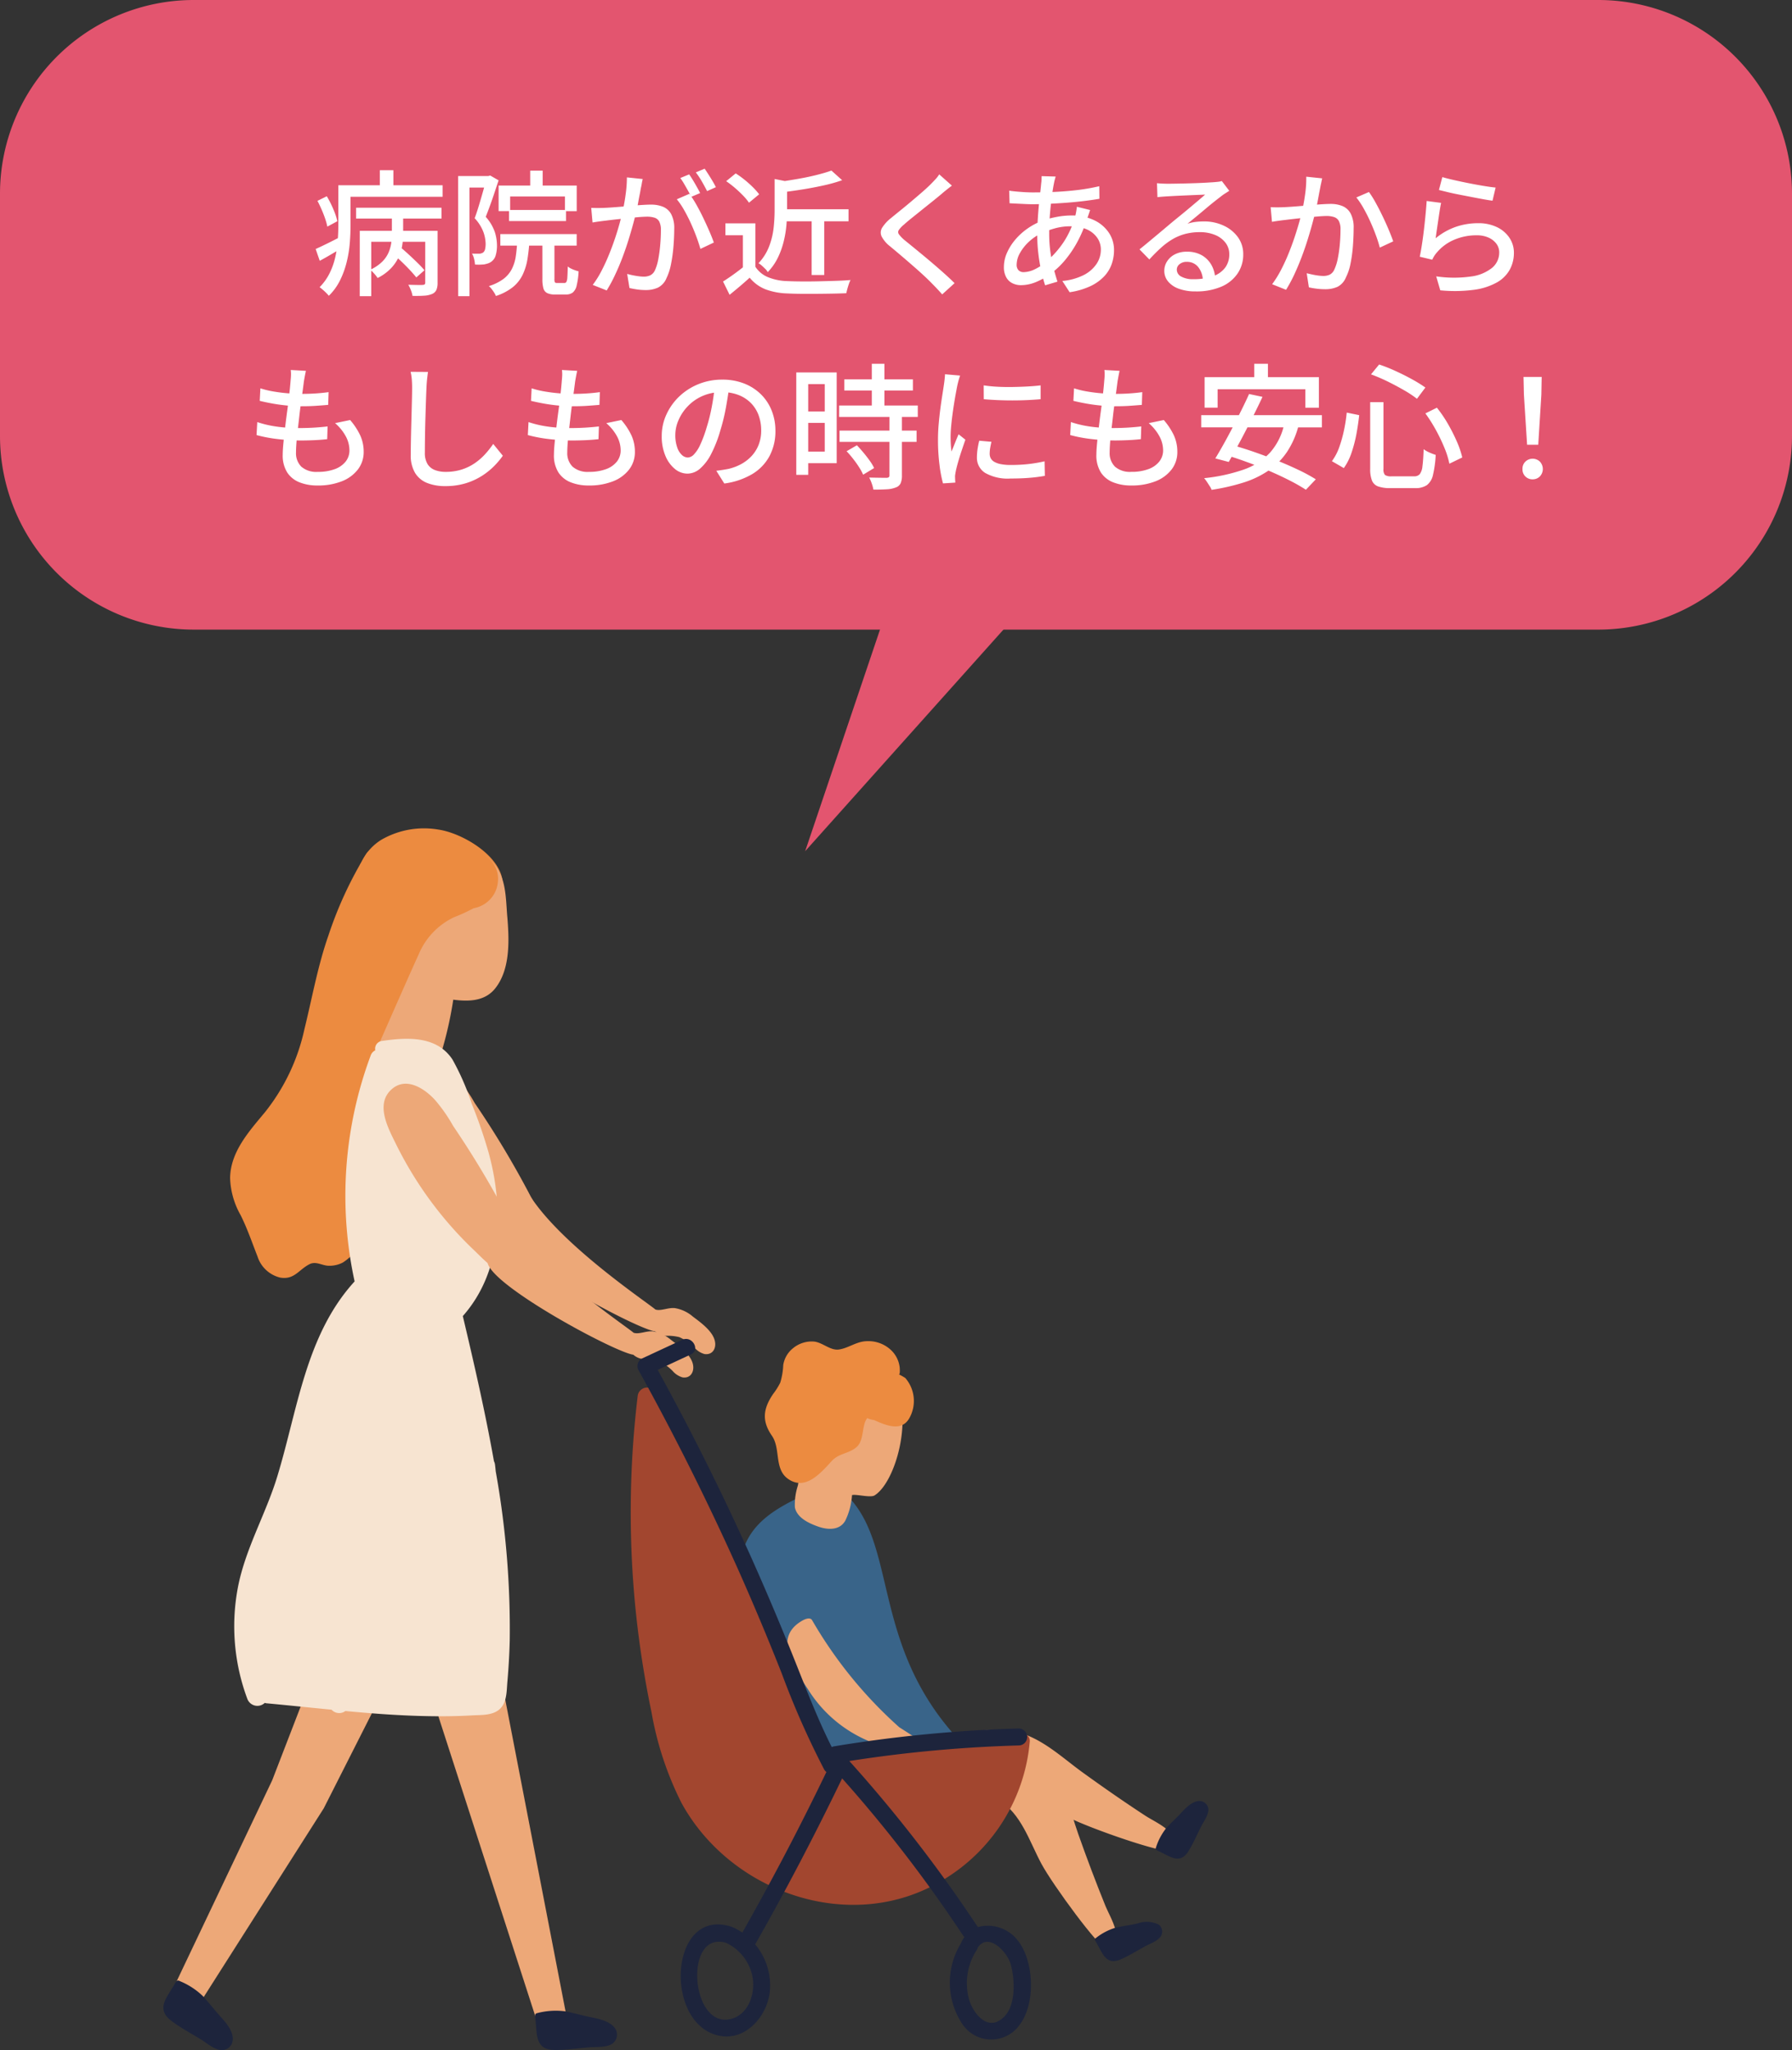 <svg xmlns="http://www.w3.org/2000/svg" xmlns:xlink="http://www.w3.org/1999/xlink" width="185" height="211.654" viewBox="0 0 185 211.654">
  <rect x="0" y="0" width="185" height="211.654" fill="#333333" stroke="none"/>
  <defs>
    <clipPath id="clip-path">
      <rect id="長方形_842" data-name="長方形 842" width="107.879" height="126.122" fill="none"/>
    </clipPath>
  </defs>
  <g id="r04-a" transform="translate(-12442.439 16927.074)">
    <g id="グループ_18812" data-name="グループ 18812" transform="translate(12459.309 -16841.541)">
      <g id="グループ_18689" data-name="グループ 18689" transform="translate(0 0)" clip-path="url(#clip-path)">
        <path id="パス_3381" data-name="パス 3381" d="M38.27,39.661q-1.513-3.734-2.852-7.54c-.851-2.429-1.44-5.289-3.239-7.233-1.844-2.021-11.385-1.243-12.494-.407-1.6,1.182,5.3,2.759,7.516,4.147,2.364,1.481,3.167,4.248,4.422,6.6,1.15,2.158,6.08,8.887,6.729,8.766,2.158-.407.351-3.268-.081-4.333" transform="translate(59.007 71.633)" fill="#eda878"/>
        <path id="パス_3382" data-name="パス 3382" d="M23.969,30.107c-.117-.206-.214-.343-.016-.476a6.024,6.024,0,0,1,2.009-1.049c.8-.19,1.452-.25,2.308-.452a2.768,2.768,0,0,1,2.17.145.893.893,0,0,1,.3.948c-.145.633-1.158.976-1.642,1.234-.855.46-1.7,1-2.594,1.388-1.549.678-1.888-.67-2.533-1.739" transform="translate(72.332 84.902)" fill="#1d243c"/>
        <path id="パス_3383" data-name="パス 3383" d="M44.247,31.988C42,30.52,39.789,28.982,37.61,27.405c-2.078-1.513-4.188-3.534-6.765-4.123-2.679-.609-5.825.234-8.5.549a.874.874,0,0,0-.52.254,2.711,2.711,0,0,0-2.828,1.86c-.629,1.884.992,1.654,2.562,2.449,2.437,1.222,4.7.916,7.306.8,2.788-.129,5.027,1.7,7.391,2.921,2.174,1.13,10.053,3.861,10.517,3.389,1.545-1.565-1.561-2.884-2.521-3.518" transform="translate(57.206 69.987)" fill="#eda878"/>
        <path id="パス_3384" data-name="パス 3384" d="M37.2,42.068c-8.621-9.488-6.225-19.38-10.993-24.649-.686-.754-1.747.178-1.4.98-.048-.032-.1-.069-.153-.1a1.339,1.339,0,0,0-1.158,0l-.085-.061a.891.891,0,0,0-1.081-.754.9.9,0,0,0-1.158-.327c-2.453,1.174-4.914,2.554-5.914,5.236-1,2.659-.411,5.773.484,8.379a21.541,21.541,0,0,0,5.906,8.916,12.379,12.379,0,0,0,6.043,5.616c1.073.444,3.135,1.029,3.917-.065a.851.851,0,0,0,.738-.444A2.21,2.21,0,0,0,34.4,43.456a2.879,2.879,0,0,0,.7-.879.984.984,0,0,0,.448-.766c.629-.048,2.215.871,1.65.258" transform="translate(44.701 51.782)" fill="#396489"/>
        <path id="パス_3385" data-name="パス 3385" d="M51.483,50.623a.88.88,0,0,0-.8-.533A91.233,91.233,0,0,0,32.353,52.81c-.758-1.743-1.569-3.461-2.453-5.152a.751.751,0,0,0-.645-.452c-.109-.19-.206-.387-.307-.577a.473.473,0,0,1-.02-.109,112.8,112.8,0,0,0-9.985-23.326.845.845,0,0,0-.46-.375q-1.537-3.964-3.074-7.947a.947.947,0,0,0-1.432-.42.975.975,0,0,0-1.295.779A100.642,100.642,0,0,0,12.44,37.1,102.175,102.175,0,0,0,14.1,47.888a33.614,33.614,0,0,0,3.106,9.4c5.2,9.472,17.924,13.72,27.283,7.762a18.511,18.511,0,0,0,8.665-14.1c.073-1.009-1.319-1.105-1.67-.323" transform="translate(36.285 43.324)" fill="#a2462f"/>
        <path id="パス_3386" data-name="パス 3386" d="M7.018,6.521c1.513-1.343,3.437-.069,4.518,1.158A15.868,15.868,0,0,1,13.368,10.3a96.078,96.078,0,0,1,5.761,9.609c.077.141.182.3.282.464C22.9,25.357,31.191,30.9,32.018,31.614c.553.2,1.38-.242,2.057-.133a3.806,3.806,0,0,1,1.815.867c.8.605,2.126,1.541,2.291,2.626.117.718-.3,1.364-1.1,1.239a2.114,2.114,0,0,1-1.025-.662,5.133,5.133,0,0,0-1.565-1.081,4.854,4.854,0,0,0-1.428-.133,1.857,1.857,0,0,1-1.077-.464c-1.86-.238-14.414-6.943-15.044-9.436-.524-.44-1-.944-1.4-1.323A38.761,38.761,0,0,1,7.474,12.189c-.8-1.63-2.191-4.127-.456-5.668" transform="translate(18.769 18.042)" fill="#eda878"/>
        <path id="パス_3387" data-name="パス 3387" d="M20.076,18.11a9.834,9.834,0,0,0-1.892-4.744,6.19,6.19,0,0,1-.839-5.93,1.024,1.024,0,0,0-.718-1.255c-.294-.089-.589-.173-.883-.258a.753.753,0,0,0-.161-.028A44.632,44.632,0,0,1,17.95,1.541c.69-1.126-1.513-1.5-2.2-.375A40.238,40.238,0,0,0,11.846,9.6c-1.1,3.147-1.67,6.41-2.465,9.634A20.83,20.83,0,0,1,5.3,27.82c-1.63,1.965-3.538,4.058-3.594,6.757A8.257,8.257,0,0,0,2.8,38.45c.7,1.416,1.166,2.8,1.739,4.26a3.258,3.258,0,0,0,2.332,2.174c1.485.258,1.94-.851,3.07-1.4.65-.3,1.259.157,1.908.178a2.97,2.97,0,0,0,1.489-.327,5.194,5.194,0,0,0,2.312-3.429c1.033-3.453,1.856-6.979,2.63-10.5q.66-3,1.214-6.011a21.279,21.279,0,0,0,.585-5.293" transform="translate(5.178 1.479)" fill="#ec8b40"/>
        <path id="パス_3388" data-name="パス 3388" d="M19.15,60.208h3.2L14.693,20.62H6.358Z" transform="translate(19.292 62.564)" fill="#eda878"/>
        <path id="パス_3389" data-name="パス 3389" d="M9.537,31.069c-.04-.3-.073-.508.214-.561a7.518,7.518,0,0,1,2.828-.186c1.017.19,1.779.44,2.868.65.795.153,1.993.456,2.4,1.251a1.137,1.137,0,0,1-.141,1.239c-.484.641-1.811.524-2.493.573-1.206.1-2.445.29-3.667.286-2.1-.008-1.811-1.715-2.009-3.252" transform="translate(28.857 91.787)" fill="#1d243c"/>
        <path id="パス_3390" data-name="パス 3390" d="M.309,60.421l2.574,1.908L15.615,42.315l9.1-17.972-6.693-4.95L10.29,39.427Z" transform="translate(0.938 58.841)" fill="#eda878"/>
        <path id="パス_3391" data-name="パス 3391" d="M1.157,29.842c.149-.262.246-.444.5-.319A7.584,7.584,0,0,1,4.046,31.06c.7.754,1.174,1.4,1.916,2.223.553.6,1.331,1.553,1.182,2.433a1.113,1.113,0,0,1-.843.916c-.771.222-1.771-.658-2.344-1.021-1.033-.637-2.146-1.226-3.114-1.953C-.848,32.4.4,31.2,1.157,29.842" transform="translate(0 89.456)" fill="#1d243c"/>
        <path id="パス_3392" data-name="パス 3392" d="M13.722.116A8.8,8.8,0,0,0,7.8,1.173a5.41,5.41,0,0,0-2.078,2.38.821.821,0,0,0-.113.222c-.016.052-.032.1-.052.153a7.055,7.055,0,0,0-.4,1.416C4.137,9.883,5.5,14.9,10.273,16.685a.864.864,0,0,0,1.166-.545c1.319-.432,2.122-1.763,2.917-2.925a18.572,18.572,0,0,1,2.687-3.1,30.45,30.45,0,0,0,2.316-2c3.28-3.744-2.412-7.508-5.636-8m1.694,2.739a2.746,2.746,0,0,0-.3-.266c.194.077.383.165.573.254a1,1,0,0,0-.27.012m-3.288,9.9c.069-.149.129-.307.194-.46a.782.782,0,0,0,.242.048c-.157.262-.331.52-.512.767.024-.117.056-.242.077-.355" transform="translate(14.687 -0.001)" fill="#ec8b40"/>
        <path id="パス_3393" data-name="パス 3393" d="M18.873,7.624c-.182-2.3-.093-4.454-1.981-6.084A4.431,4.431,0,0,0,10.78,1.9a12.754,12.754,0,0,0-3.256,8.6Q6.387,16.08,5.5,21.7a1.051,1.051,0,0,0,.2.835,1.976,1.976,0,0,0,.089.734c.5,1.481,2.884,1.589,4.151,1.347,1.638-.311,1.888-2.142,2.3-3.526A39.541,39.541,0,0,0,13.3,16.209c1.634.218,3.284.157,4.337-1.174,1.577-1.993,1.436-5.027,1.239-7.411" transform="translate(16.624 1.463)" fill="#eda878"/>
        <path id="パス_3394" data-name="パス 3394" d="M19.76,4.547c0-2.255-2.1-2.78-3.465-4.038a1.036,1.036,0,0,0-1.61.258c-.065,0-.125,0-.2.008-1.493.2-2.5,1.485-3.336,2.626a18.408,18.408,0,0,0-2.57,5.087.907.907,0,0,0,.008.629c-.222.5-.444,1-.658,1.5a1,1,0,0,0-1.2,1.239c.335,1.13-1.86,15.616-1.86,15.616s6.14-14.019,6.669-15.1a7.38,7.38,0,0,1,3.679-3.9,17.521,17.521,0,0,0,2.025-.932,3.026,3.026,0,0,0,2.513-3" transform="translate(14.789 0.688)" fill="#ec8b40"/>
        <path id="パス_3395" data-name="パス 3395" d="M28.808,50.028c-.024-.214-.04-.428-.069-.633a1.046,1.046,0,0,0-.113-.4c-.892-5.031-2.041-10.025-3.215-14.987,4.066-4.595,4.232-11.118,2.679-16.815A49.567,49.567,0,0,0,26.335,12.1a25.55,25.55,0,0,0-2-4.591C22.708,5.063,19.674,5.224,17.1,5.6a.81.81,0,0,0-.726.972.933.933,0,0,0-.48.549A41.479,41.479,0,0,0,14.24,30.43c-5.055,5.531-5.87,13.22-7.988,20.151-1.194,3.913-3.344,7.528-4.087,11.578A21.458,21.458,0,0,0,3.174,73.552a1.107,1.107,0,0,0,1.791.391.888.888,0,0,0,.258.048c2.207.206,4.417.44,6.636.654a1.069,1.069,0,0,0,1.432.137c2.921.274,5.842.492,8.762.533,1.46.024,2.925,0,4.381-.085.94-.048,2.142.024,2.86-.718.686-.7.637-1.868.718-2.759.125-1.416.206-2.828.242-4.244a92,92,0,0,0-1.448-17.48" transform="translate(5.499 16.329)" fill="#f7e4d1"/>
        <path id="パス_3396" data-name="パス 3396" d="M27.515,31.437A44.876,44.876,0,0,1,18.531,20.4c-.266-.456-1.085.081-1.117.1-2.917,1.755-.758,4.861.662,6.987a13.543,13.543,0,0,0,6.673,5.535,1.032,1.032,0,0,0,.19.016c.726.311,4.974.1,5.071.085.371.145-2.287-1.553-2.493-1.682" transform="translate(48.441 61.34)" fill="#eda878"/>
        <path id="パス_3397" data-name="パス 3397" d="M6.467,7.1C7.988,5.763,9.913,7.046,11,8.272a16.486,16.486,0,0,1,1.819,2.622,96.445,96.445,0,0,1,5.745,9.614l.286.468C22.322,25.971,30.6,31.518,31.439,32.236c.553.206,1.368-.234,2.053-.133a3.953,3.953,0,0,1,1.815.875c.8.605,2.126,1.545,2.283,2.626.109.722-.307,1.368-1.093,1.243a2.133,2.133,0,0,1-1.025-.666A4.944,4.944,0,0,0,33.9,35.1a5.2,5.2,0,0,0-1.42-.141,1.82,1.82,0,0,1-1.065-.452c-1.876-.246-14.418-6.971-15.04-9.46-.52-.448-1-.948-1.4-1.327A38.765,38.765,0,0,1,6.923,12.779c-.8-1.63-2.191-4.135-.456-5.676" transform="translate(17.096 19.82)" fill="#eda878"/>
        <path id="パス_3398" data-name="パス 3398" d="M51.387,75.16a3.917,3.917,0,0,0-4.123-1.38l-.008-.012A146.257,146.257,0,0,0,34,56.639a137.763,137.763,0,0,1,17.513-1.61.876.876,0,0,0,0-1.751,141.2,141.2,0,0,0-19.074,1.84.992.992,0,0,0-.254.081c-1.472-2.921-2.638-5.987-3.853-9.029Q26.286,41.044,24.039,36q-4.508-10.082-9.827-19.747c1.142-.524,2.283-1.061,3.421-1.589,1.021-.472.133-1.985-.883-1.513-1.4.65-2.8,1.3-4.192,1.949a.886.886,0,0,0-.315,1.2Q17.816,26.37,22.526,36.883,24.9,42.214,27.04,47.642a86.939,86.939,0,0,0,4.349,9.843.91.91,0,0,0,.242.286q-4.06,8.436-8.678,16.577a6.6,6.6,0,0,0-.92-.52l-.069-.02a.586.586,0,0,0-.2-.085c-6.455-2-6.959,10.38-1,11.308,2.626.4,4.716-2.082,5.015-4.482a6.6,6.6,0,0,0-1.5-4.982q4.774-8.411,8.976-17.137A142.7,142.7,0,0,1,45.743,74.655a1.009,1.009,0,0,0,.137.157,3.079,3.079,0,0,0-.339.589.354.354,0,0,1-.02.061,7.731,7.731,0,0,0,.065,8.206,3.591,3.591,0,0,0,6.043.137c1.618-2.219,1.444-6.511-.242-8.645M21.909,83.228c-4.292,1.319-5.083-9.142-.637-7.822a4.913,4.913,0,0,1,2.723,3.465c.319,1.642-.319,3.812-2.086,4.357m28.127-.246c-1.65,1.747-3.276-.21-3.716-1.876a6.293,6.293,0,0,1,.835-4.962.631.631,0,0,0,.093-.234c1.077-1.634,3.066.4,3.429,1.771.407,1.525.52,4.079-.641,5.3" transform="translate(36.813 39.636)" fill="#1d243c"/>
        <path id="パス_3399" data-name="パス 3399" d="M25.074,14.565a5.352,5.352,0,0,0-5.862-.339c-2.166,1.323-3.05,3.937-3.066,6.362a12.8,12.8,0,0,0,.621,4.438c-.061.609-.141,1.222-.258,1.827A6.33,6.33,0,0,0,16.2,29.1c.214,1.069,1.416,1.63,2.36,1.969.972.355,2.247.452,2.84-.585a7.082,7.082,0,0,0,.7-2.65c.444-.117,1.9.3,2.328.032,2.485-1.545,4.708-10.3.641-13.3" transform="translate(48.99 40.985)" fill="#eda878"/>
        <path id="パス_3400" data-name="パス 3400" d="M25.71,30.072c-.222-.1-.375-.161-.294-.379a6.249,6.249,0,0,1,1.065-2.009c.553-.613,1.049-1.033,1.642-1.682.444-.48,1.154-1.17,1.868-1.109a.92.92,0,0,1,.787.613c.234.6-.411,1.456-.658,1.944-.448.859-.831,1.787-1.347,2.614-.888,1.436-1.932.516-3.062.008" transform="translate(77.05 75.514)" fill="#1d243c"/>
        <path id="パス_3401" data-name="パス 3401" d="M29.889,16.924a6.039,6.039,0,0,0-.662-.375c.137.012.093-.549.085-.69a2.906,2.906,0,0,0-1.021-1.928,3.4,3.4,0,0,0-2.308-.811c-1.126,0-1.92.718-2.961.863-.92.117-1.711-.779-2.634-.827a3.029,3.029,0,0,0-2.086.69,2.763,2.763,0,0,0-1.013,1.739,7.315,7.315,0,0,1-.311,1.823,7.054,7.054,0,0,1-.738,1.17c-1.033,1.529-1.186,2.776-.113,4.321.912,1.335.206,3.393,1.638,4.426,1.828,1.307,3.429-.645,4.551-1.852.746-.8,1.783-.734,2.566-1.44s.488-2.251,1.081-2.969a2.205,2.205,0,0,0,.7.2c1.331.605,2.909,1.226,3.687-.274a3.618,3.618,0,0,0-.46-4.066" transform="translate(46.701 39.807)" fill="#ec8b40"/>
      </g>
    </g>
    <path id="パス_4200" data-name="パス 4200" d="M20,0H165a20,20,0,0,1,20,20V45a20,20,0,0,1-20,20H20A20,20,0,0,1,0,45V20A20,20,0,0,1,20,0Z" transform="translate(12442.439 -16927.074)" fill="#e3556f"/>
    <path id="パス_4184" data-name="パス 4184" d="M5857-17818.5l-10.934,32.377,24.206-27.053" transform="translate(6679.495 946.926)" fill="#e3556f"/>
    <path id="パス_4201" data-name="パス 4201" d="M-58.464-7.938h8.82v1.12h-8.82Zm3.794,4.746.8-.658q.42.35.889.784t.889.847a9.945,9.945,0,0,1,.686.735l-.84.742q-.252-.322-.658-.756t-.875-.882Q-54.25-2.828-54.67-3.192Zm-3.416-2.366h7.266v1.134H-56.9V1.19h-1.19Zm6.762,0h1.274V-.182a1.828,1.828,0,0,1-.119.721.854.854,0,0,1-.455.427,2.372,2.372,0,0,1-.805.175q-.5.035-1.211.021A2.365,2.365,0,0,0-52.8.588a4.159,4.159,0,0,0-.273-.574q.5.014.938.021t.56-.007a.343.343,0,0,0,.2-.063.245.245,0,0,0,.049-.175Zm-3.444-2h1.162v2.366a7.361,7.361,0,0,1-.1,1.169,4.6,4.6,0,0,1-.378,1.211,4.322,4.322,0,0,1-.8,1.148,5.04,5.04,0,0,1-1.358.98,3.3,3.3,0,0,0-.343-.441,4.275,4.275,0,0,0-.413-.413,4.311,4.311,0,0,0,1.2-.8,3.046,3.046,0,0,0,.672-.945,3.81,3.81,0,0,0,.287-.987,6.549,6.549,0,0,0,.07-.924Zm-4.816-2.7h10.052v1.19H-59.584Zm-.714,0h1.26v4.186q0,.826-.077,1.785a12.422,12.422,0,0,1-.315,1.939,9.255,9.255,0,0,1-.679,1.883,5.841,5.841,0,0,1-1.169,1.617,3.387,3.387,0,0,0-.273-.3q-.175-.175-.364-.336A3.552,3.552,0,0,0-62.23.266,5.574,5.574,0,0,0-61.187-1.2a7.457,7.457,0,0,0,.574-1.631,11.6,11.6,0,0,0,.252-1.68q.063-.84.063-1.582Zm4.284-1.554h1.4v2.352h-1.4Zm-6.44,3.164.966-.476a10.4,10.4,0,0,1,.672,1.33,7.228,7.228,0,0,1,.42,1.246l-1.036.56a6.3,6.3,0,0,0-.224-.819q-.154-.455-.364-.938T-62.454-8.652Zm-.182,4.97q.5-.224,1.183-.56t1.407-.714l.322,1.05-1.253.742q-.637.378-1.239.7Zm22.148-8.092H-39.2v2.142h-1.288Zm-3.262,1.54h8.064v2.646H-36.9V-9.1H-42.56v1.512h-1.19Zm1.078,2.52h5.88v1.148h-5.88Zm-.9,2.492h7.882v1.19h-7.882Zm1.75.546h1.26a17.7,17.7,0,0,1-.21,2.037,5.96,5.96,0,0,1-.511,1.645A3.741,3.741,0,0,1-42.3.273a5.614,5.614,0,0,1-1.729.9,1.812,1.812,0,0,0-.182-.35q-.126-.2-.266-.378a1.707,1.707,0,0,0-.28-.294,4.96,4.96,0,0,0,1.512-.742,3.04,3.04,0,0,0,.861-1.022,4.331,4.331,0,0,0,.413-1.358Q-41.86-3.738-41.818-4.676Zm2.59-.126h1.246V-.588a.751.751,0,0,0,.049.35q.049.07.231.07h.742a.231.231,0,0,0,.21-.112,1.242,1.242,0,0,0,.1-.483q.028-.371.042-1.113a1.479,1.479,0,0,0,.322.21,3.657,3.657,0,0,0,.413.175q.217.077.385.119a7.763,7.763,0,0,1-.2,1.463,1.314,1.314,0,0,1-.406.728,1.173,1.173,0,0,1-.728.2h-1.092a1.835,1.835,0,0,1-.819-.147.778.778,0,0,1-.392-.5,3.5,3.5,0,0,1-.1-.966Zm-8.694-6.412h3.29v1.19H-46.76V1.19h-1.162Zm2.9,0h.21l.2-.056.868.5q-.2.588-.42,1.253T-44.625-8.2q-.231.644-.455,1.2a4.6,4.6,0,0,1,.938,1.568,4.673,4.673,0,0,1,.224,1.372,3.559,3.559,0,0,1-.133,1.036,1.2,1.2,0,0,1-.455.658,1.252,1.252,0,0,1-.343.175,3.134,3.134,0,0,1-.413.105,5.944,5.944,0,0,1-.924.014,3.431,3.431,0,0,0-.091-.567,2.023,2.023,0,0,0-.217-.567q.21.014.392.014h.336a.772.772,0,0,0,.42-.126.609.609,0,0,0,.2-.35,2.4,2.4,0,0,0,.056-.546,3.857,3.857,0,0,0-.224-1.2,4.3,4.3,0,0,0-.91-1.442q.182-.476.35-1.022t.329-1.1q.161-.553.294-1.036t.231-.819Zm16.156.308q-.056.21-.1.476t-.1.49q-.042.28-.126.693t-.161.854q-.077.441-.175.847-.14.588-.35,1.358t-.483,1.645q-.273.875-.616,1.778T-31.731-1A14.814,14.814,0,0,1-32.592.6L-34.034.028a9.942,9.942,0,0,0,.91-1.456q.42-.812.77-1.673t.63-1.7q.28-.84.476-1.561T-30.94-7.6q.2-.9.315-1.792a12.8,12.8,0,0,0,.119-1.68Zm4.816,1.526A10.912,10.912,0,0,1-23.359-8.3q.371.651.721,1.379t.644,1.407q.294.679.462,1.169l-1.386.658q-.154-.56-.413-1.26t-.588-1.421q-.329-.721-.7-1.365a7.544,7.544,0,0,0-.735-1.078ZM-34.188-7.924q.35.014.672.014t.686-.014q.322-.014.819-.049t1.064-.084l1.127-.1q.56-.049,1.043-.077T-28-8.26a3.218,3.218,0,0,1,1.211.217,1.71,1.71,0,0,1,.854.763,3.073,3.073,0,0,1,.315,1.526q0,.826-.077,1.785a15.8,15.8,0,0,1-.252,1.834,5.864,5.864,0,0,1-.469,1.463,1.88,1.88,0,0,1-.882.98A3.013,3.013,0,0,1-28.574.56,6.29,6.29,0,0,1-29.435.5Q-29.89.434-30.24.35l-.238-1.456q.294.084.616.147t.616.1a4.279,4.279,0,0,0,.49.035A1.579,1.579,0,0,0-28.1-.959a1.062,1.062,0,0,0,.49-.525,4.9,4.9,0,0,0,.343-1.134,14.52,14.52,0,0,0,.2-1.47q.07-.784.07-1.512a1.9,1.9,0,0,0-.168-.91.849.849,0,0,0-.49-.4,2.5,2.5,0,0,0-.77-.105q-.336,0-.917.049t-1.232.119l-1.218.133q-.567.063-.875.105-.266.028-.679.084t-.707.112Zm10.108-3.458q.182.252.392.6t.406.7q.2.35.336.63l-.924.392q-.126-.28-.322-.63t-.4-.7a6.756,6.756,0,0,0-.4-.616Zm1.6-.588q.182.266.406.616t.427.693q.2.343.329.6l-.91.406q-.224-.448-.539-.994a7.971,7.971,0,0,0-.623-.938Zm7.924,4.186h6.93v1.246h-6.93Zm3.122.546h1.3V-.994h-1.3Zm-3.822-3.668,1.61.322q-.014.168-.322.224v2.7q0,.7-.07,1.519a11.068,11.068,0,0,1-.28,1.68,8.438,8.438,0,0,1-.6,1.673,5.8,5.8,0,0,1-1.05,1.5,1.172,1.172,0,0,0-.245-.329q-.175-.175-.364-.343a1.918,1.918,0,0,0-.343-.252,5.3,5.3,0,0,0,1.1-1.743,7.765,7.765,0,0,0,.462-1.911,16.771,16.771,0,0,0,.1-1.806Zm5.866-.868,1.106.994a16.014,16.014,0,0,1-1.855.525q-1.029.231-2.107.406t-2.1.3a3.29,3.29,0,0,0-.161-.539,3.293,3.293,0,0,0-.245-.525q.966-.14,1.967-.315t1.89-.4Q-10.01-11.55-9.394-11.774Zm-7.854,5.446v5.054h-1.288V-5.1h-1.806V-6.328Zm0,4.48A2.868,2.868,0,0,0-15.925-.763a5.69,5.69,0,0,0,2.009.4q.6.028,1.428.035t1.75-.014q.924-.021,1.792-.049T-7.42-.476a2.633,2.633,0,0,0-.168.4q-.084.245-.154.5t-.112.462q-.6.028-1.393.042t-1.638.021q-.847.007-1.645,0T-13.93.91A7.053,7.053,0,0,1-16.2.483a4,4,0,0,1-1.631-1.2q-.476.434-.987.868t-1.085.9L-20.58-.322q.49-.308,1.057-.714t1.071-.812Zm-3.01-8.834.98-.8a9.451,9.451,0,0,1,.917.658,10.8,10.8,0,0,1,.861.77,6.947,6.947,0,0,1,.644.728l-1.05.868a5.414,5.414,0,0,0-.609-.735q-.385-.4-.84-.791A10.512,10.512,0,0,0-20.258-10.682Zm23.3.462q-.266.2-.567.441t-.511.427q-.35.294-.854.7L.049-7.8q-.553.448-1.071.861T-1.9-6.2a2.763,2.763,0,0,0-.532.56.375.375,0,0,0,.007.441,3.623,3.623,0,0,0,.553.581q.364.294.861.7t1.064.875q.567.469,1.155.973t1.134.994q.546.49.98.924L2.044,1.008Q1.54.434.98-.126.63-.49.1-.98T-1.043-2q-.609-.532-1.211-1.043t-1.092-.917a3.161,3.161,0,0,1-.868-1.022.945.945,0,0,1,.063-.9,4,4,0,0,1,.917-.994q.406-.336.952-.777t1.127-.931q.581-.49,1.106-.945t.875-.805q.252-.252.518-.539a2.829,2.829,0,0,0,.392-.511Zm10.71-.938-.091.336q-.049.182-.077.336-.126.616-.238,1.477T13.16-7.182q-.07.966-.07,1.89a14.043,14.043,0,0,0,.119,1.876,14.637,14.637,0,0,0,.315,1.652q.2.77.42,1.456L12.67.07a15.168,15.168,0,0,1-.4-1.477,17.836,17.836,0,0,1-.3-1.8,16.282,16.282,0,0,1-.112-1.9q0-.7.042-1.442T12.005-8q.063-.707.14-1.337t.119-1.12a3.308,3.308,0,0,0,.035-.392q.007-.21.007-.35ZM11.4-9.52q1.274,0,2.464-.063t2.289-.2a20.369,20.369,0,0,0,2.107-.378l.014,1.3q-.742.126-1.61.231t-1.792.175q-.924.07-1.827.112T11.354-8.3q-.322,0-.756-.021l-.861-.042L9-8.4,8.96-9.7q.252.042.693.084t.917.07Q11.046-9.52,11.4-9.52ZM17.318-7.7q-.042.112-.1.294l-.126.364q-.063.182-.119.308a12.92,12.92,0,0,1-.987,2.345,11.379,11.379,0,0,1-1.26,1.862A8.44,8.44,0,0,1,13.328-1.19a7.125,7.125,0,0,1-1.505.882,4.085,4.085,0,0,1-1.645.364A2,2,0,0,1,9.3-.14a1.463,1.463,0,0,1-.644-.616A2.137,2.137,0,0,1,8.414-1.82a3.611,3.611,0,0,1,.308-1.442A5.523,5.523,0,0,1,9.569-4.62a6.548,6.548,0,0,1,1.253-1.148,6.96,6.96,0,0,1,1.512-.812,9.971,9.971,0,0,1,1.505-.406,8.167,8.167,0,0,1,1.533-.154,5.347,5.347,0,0,1,2.317.469,3.772,3.772,0,0,1,1.54,1.281,3.183,3.183,0,0,1,.553,1.834,4.315,4.315,0,0,1-.245,1.449,3.61,3.61,0,0,1-.791,1.274,4.733,4.733,0,0,1-1.421,1A7.662,7.662,0,0,1,15.2.784L14.448-.378a6.1,6.1,0,0,0,2.184-.6,3.512,3.512,0,0,0,1.337-1.148,2.633,2.633,0,0,0,.455-1.484,2.121,2.121,0,0,0-.357-1.2,2.558,2.558,0,0,0-1.05-.875,3.878,3.878,0,0,0-1.7-.336,5.95,5.95,0,0,0-1.659.217,9.218,9.218,0,0,0-1.267.455,4.987,4.987,0,0,0-1.358.889,4.739,4.739,0,0,0-.952,1.183,2.484,2.484,0,0,0-.35,1.2.817.817,0,0,0,.189.588.733.733,0,0,0,.553.2A2.806,2.806,0,0,0,11.634-1.6a5.309,5.309,0,0,0,1.316-.91,10.13,10.13,0,0,0,1.617-1.862,9.05,9.05,0,0,0,1.2-2.688,2.539,2.539,0,0,0,.077-.3q.035-.175.063-.364t.042-.315Zm6.9-2.772q.266.028.567.042t.553.014q.21,0,.679-.007t1.064-.021q.595-.014,1.183-.035t1.057-.049l.693-.042q.378-.028.581-.056a1.535,1.535,0,0,0,.315-.07l.77,1.008q-.21.14-.434.28a4.464,4.464,0,0,0-.448.322q-.266.2-.693.539t-.917.756q-.49.413-.966.805t-.854.7a4.186,4.186,0,0,1,.84-.189,7.243,7.243,0,0,1,.84-.049,4.72,4.72,0,0,1,2.086.448,3.722,3.722,0,0,1,1.456,1.2,2.964,2.964,0,0,1,.532,1.75,3.467,3.467,0,0,1-.581,1.974A3.838,3.838,0,0,1,30.863.21,6.529,6.529,0,0,1,28.2.7,4.928,4.928,0,0,1,26.5.434a2.561,2.561,0,0,1-1.127-.749,1.7,1.7,0,0,1-.4-1.113,1.792,1.792,0,0,1,.287-.973,2.056,2.056,0,0,1,.812-.728A2.588,2.588,0,0,1,27.286-3.4a3.025,3.025,0,0,1,1.589.385A2.655,2.655,0,0,1,29.855-2,3.072,3.072,0,0,1,30.226-.63l-1.274.182a2.264,2.264,0,0,0-.483-1.372,1.458,1.458,0,0,0-1.183-.532,1.113,1.113,0,0,0-.735.238.71.71,0,0,0-.287.56.81.81,0,0,0,.469.728,2.437,2.437,0,0,0,1.211.266,6.044,6.044,0,0,0,2.03-.3,2.652,2.652,0,0,0,1.274-.882,2.284,2.284,0,0,0,.434-1.407,1.9,1.9,0,0,0-.392-1.176,2.549,2.549,0,0,0-1.078-.805,4.032,4.032,0,0,0-1.568-.287,5.82,5.82,0,0,0-1.533.189,5.217,5.217,0,0,0-1.3.546,7.407,7.407,0,0,0-1.183.882q-.581.525-1.2,1.2L22.414-3.64q.42-.336.924-.756l1.015-.847q.511-.427.966-.812t.763-.637l.714-.581q.42-.343.868-.721l.854-.721q.406-.343.672-.581-.224.014-.616.028t-.861.035l-.945.042q-.476.021-.868.042t-.6.035q-.252.014-.525.035t-.511.049Zm17.052-.5q-.042.21-.1.476t-.1.49q-.056.28-.133.693t-.161.854q-.084.441-.182.847-.14.588-.35,1.358t-.483,1.645q-.273.875-.616,1.778t-.742,1.764a14.815,14.815,0,0,1-.861,1.6L36.106-.042a10.837,10.837,0,0,0,.91-1.463q.42-.805.77-1.666t.63-1.7q.28-.84.483-1.561t.315-1.239q.2-.9.315-1.792a11.267,11.267,0,0,0,.1-1.68ZM46.1-9.562a9.892,9.892,0,0,1,.686,1.092q.364.658.721,1.4t.644,1.428q.287.686.455,1.176l-1.386.644a12.675,12.675,0,0,0-.4-1.267q-.259-.707-.588-1.435t-.7-1.379A8.145,8.145,0,0,0,44.8-9ZM35.952-7.994q.35.014.679.014t.679-.014q.336-.014.826-.049t1.057-.084l1.134-.1q.567-.049,1.043-.077t.77-.028a3.2,3.2,0,0,1,1.218.217,1.715,1.715,0,0,1,.847.763,3.073,3.073,0,0,1,.315,1.526q0,.826-.07,1.785a14.869,14.869,0,0,1-.245,1.834,5.484,5.484,0,0,1-.483,1.463,1.854,1.854,0,0,1-.875.973,3.075,3.075,0,0,1-1.281.245A7.132,7.132,0,0,1,40.712.42,7.257,7.257,0,0,1,39.9.28l-.224-1.456q.28.07.609.14t.623.105a4.209,4.209,0,0,0,.476.035,1.566,1.566,0,0,0,.665-.133,1.069,1.069,0,0,0,.483-.539,4.825,4.825,0,0,0,.35-1.12,13.257,13.257,0,0,0,.21-1.47q.07-.784.07-1.512a1.833,1.833,0,0,0-.175-.91.878.878,0,0,0-.5-.4,2.445,2.445,0,0,0-.756-.105q-.336,0-.917.049t-1.239.119q-.658.07-1.218.133t-.882.105q-.266.028-.679.084t-.707.112ZM53.676-11.1q.476.14,1.218.308t1.554.329q.812.161,1.54.28t1.19.161l-.322,1.358q-.42-.056-.994-.161T56.63-9.058q-.658-.126-1.3-.252T54.18-9.562l-.854-.21Zm-.126,2.66q-.07.322-.147.812t-.154,1.022L53.1-5.593q-.07.483-.112.805a6.775,6.775,0,0,1,2.079-1.176,6.988,6.988,0,0,1,2.289-.378,4.37,4.37,0,0,1,1.974.413,3.206,3.206,0,0,1,1.281,1.106,2.734,2.734,0,0,1,.455,1.533,3.629,3.629,0,0,1-.42,1.729,3.431,3.431,0,0,1-1.33,1.33,6.614,6.614,0,0,1-2.359.763,15.142,15.142,0,0,1-3.493.056l-.42-1.442a12.555,12.555,0,0,0,3.6.014,4.339,4.339,0,0,0,2.177-.9,2.038,2.038,0,0,0,.728-1.575,1.482,1.482,0,0,0-.3-.917,2.042,2.042,0,0,0-.819-.63,2.9,2.9,0,0,0-1.19-.231,5.817,5.817,0,0,0-2.359.469,4.737,4.737,0,0,0-1.771,1.309,2.813,2.813,0,0,0-.287.385,3.738,3.738,0,0,0-.189.357l-1.288-.308q.084-.392.175-.945t.175-1.19q.084-.637.154-1.288t.126-1.26q.056-.609.084-1.071ZM-63.644,8.9q-.07.322-.119.588t-.091.518q-.042.35-.119.917t-.175,1.267q-.1.7-.182,1.442t-.168,1.449q-.084.707-.126,1.288t-.042.945a1.962,1.962,0,0,0,.553,1.484,2.352,2.352,0,0,0,1.687.532,4.939,4.939,0,0,0,1.757-.28,2.522,2.522,0,0,0,1.127-.784A1.84,1.84,0,0,0-59.15,17.1a3.073,3.073,0,0,0-.371-1.428A4.852,4.852,0,0,0-60.634,14.3l1.554-.322a6.912,6.912,0,0,1,1.05,1.6,4.06,4.06,0,0,1,.35,1.687,2.927,2.927,0,0,1-.6,1.82,3.848,3.848,0,0,1-1.659,1.218,6.653,6.653,0,0,1-2.52.434,4.941,4.941,0,0,1-1.834-.322A2.7,2.7,0,0,1-65.569,19.4a3.3,3.3,0,0,1-.469-1.862q0-.434.07-1.162t.175-1.6q.1-.868.224-1.771t.21-1.708q.091-.8.133-1.379.042-.42.042-.658a3.393,3.393,0,0,0-.028-.448Zm-4.7,1.806a9.582,9.582,0,0,0,1.33.322q.728.126,1.484.189t1.414.063q.812,0,1.526-.049t1.288-.133l-.042,1.316q-.658.056-1.3.1t-1.512.042q-.644,0-1.393-.07t-1.491-.2q-.742-.133-1.372-.287Zm-.322,3.486a10.944,10.944,0,0,0,1.47.378,12.875,12.875,0,0,0,1.5.189q.749.049,1.421.049t1.421-.042q.735-.042,1.449-.126l-.042,1.316q-.644.07-1.288.1t-1.33.035a21.015,21.015,0,0,1-2.492-.147,14.6,14.6,0,0,1-2.184-.413Zm17.626-5.18q-.056.378-.1.805t-.056.805q-.028.574-.056,1.421t-.056,1.792q-.028.945-.042,1.862t-.014,1.645a2.193,2.193,0,0,0,.273,1.176,1.524,1.524,0,0,0,.763.623,3.013,3.013,0,0,0,1.092.189,5.441,5.441,0,0,0,1.666-.238,5.143,5.143,0,0,0,1.337-.644,6.175,6.175,0,0,0,1.071-.924,9.2,9.2,0,0,0,.854-1.078l.994,1.218a8.359,8.359,0,0,1-.882,1.05,7.3,7.3,0,0,1-1.267,1.022,6.776,6.776,0,0,1-1.68.77,7.126,7.126,0,0,1-2.121.294,4.954,4.954,0,0,1-1.862-.322,2.565,2.565,0,0,1-1.246-1.036,3.489,3.489,0,0,1-.448-1.876q0-.6.014-1.358t.035-1.561q.021-.8.042-1.575t.035-1.414q.014-.644.014-1.036,0-.448-.035-.861A5.131,5.131,0,0,0-52.836,9Zm15.4-.112q-.07.322-.119.588t-.091.518q-.042.35-.119.917t-.175,1.267q-.1.7-.182,1.442t-.168,1.449q-.084.707-.126,1.288t-.042.945a1.962,1.962,0,0,0,.553,1.484,2.352,2.352,0,0,0,1.687.532,4.939,4.939,0,0,0,1.757-.28,2.522,2.522,0,0,0,1.127-.784A1.84,1.84,0,0,0-31.15,17.1a3.073,3.073,0,0,0-.371-1.428A4.852,4.852,0,0,0-32.634,14.3l1.554-.322a6.912,6.912,0,0,1,1.05,1.6,4.06,4.06,0,0,1,.35,1.687,2.927,2.927,0,0,1-.595,1.82,3.848,3.848,0,0,1-1.659,1.218,6.653,6.653,0,0,1-2.52.434,4.941,4.941,0,0,1-1.834-.322A2.7,2.7,0,0,1-37.569,19.4a3.3,3.3,0,0,1-.469-1.862q0-.434.07-1.162t.175-1.6q.1-.868.224-1.771t.21-1.708q.091-.8.133-1.379.042-.42.042-.658a3.394,3.394,0,0,0-.028-.448Zm-4.7,1.806a9.583,9.583,0,0,0,1.33.322q.728.126,1.484.189t1.414.063q.812,0,1.526-.049t1.288-.133l-.042,1.316q-.658.056-1.3.1t-1.512.042q-.644,0-1.393-.07t-1.491-.2q-.742-.133-1.372-.287Zm-.322,3.486a10.944,10.944,0,0,0,1.47.378,12.876,12.876,0,0,0,1.505.189q.749.049,1.421.049t1.421-.042q.735-.042,1.449-.126l-.042,1.316q-.644.07-1.288.1t-1.33.035a21.015,21.015,0,0,1-2.492-.147,14.6,14.6,0,0,1-2.184-.413Zm20.734-3.766q-.14,1.078-.357,2.275a20.213,20.213,0,0,1-.581,2.373,12.975,12.975,0,0,1-.945,2.415,5.021,5.021,0,0,1-1.141,1.505,2,2,0,0,1-1.3.518,2.04,2.04,0,0,1-1.3-.483,3.453,3.453,0,0,1-.98-1.358,5.1,5.1,0,0,1-.378-2.037,5.264,5.264,0,0,1,.483-2.226A6.024,6.024,0,0,1-25.1,11.544a6.309,6.309,0,0,1,1.988-1.274,6.431,6.431,0,0,1,2.45-.462,6.079,6.079,0,0,1,2.275.406,5.1,5.1,0,0,1,1.736,1.127,4.866,4.866,0,0,1,1.1,1.687,5.6,5.6,0,0,1,.378,2.058,5.459,5.459,0,0,1-.609,2.611,4.839,4.839,0,0,1-1.785,1.862,7.59,7.59,0,0,1-2.884.973l-.826-1.316q.364-.042.672-.091t.574-.1a5.227,5.227,0,0,0,1.281-.476,4.231,4.231,0,0,0,1.085-.819,3.665,3.665,0,0,0,.749-1.169,3.986,3.986,0,0,0,.273-1.512,4.476,4.476,0,0,0-.266-1.561A3.519,3.519,0,0,0-17.7,12.23,3.619,3.619,0,0,0-18.97,11.4a4.585,4.585,0,0,0-1.708-.3,4.9,4.9,0,0,0-2.044.406,4.725,4.725,0,0,0-1.519,1.071,4.811,4.811,0,0,0-.945,1.435,3.839,3.839,0,0,0-.322,1.484,3.822,3.822,0,0,0,.2,1.323,1.858,1.858,0,0,0,.49.777.922.922,0,0,0,.6.252.925.925,0,0,0,.63-.315,3.592,3.592,0,0,0,.651-1,12.505,12.505,0,0,0,.651-1.75,18.3,18.3,0,0,0,.539-2.149q.217-1.141.315-2.233ZM-8.064,9.78H-.98v1.148H-8.064Zm-.532,2.7h8.12v1.176H-8.6Zm.042,2.59H-.6v1.162H-8.554Zm3.332-6.9h1.3v5.054h-1.3Zm1.82,5.362h1.288v6.174a1.97,1.97,0,0,1-.133.8.844.844,0,0,1-.5.434,2.851,2.851,0,0,1-.924.189q-.56.035-1.386.035a3.607,3.607,0,0,0-.168-.623,4.711,4.711,0,0,0-.266-.623q.6.014,1.113.021t.679.007a.458.458,0,0,0,.231-.063.251.251,0,0,0,.063-.2ZM-7.826,17.2l1.064-.616q.336.35.686.77t.644.833a4.7,4.7,0,0,1,.448.749l-1.134.686a5.085,5.085,0,0,0-.413-.763Q-6.8,18.432-7.14,18A9.847,9.847,0,0,0-7.826,17.2ZM-12.39,9.066h3.542v9.366H-12.39v-1.19h2.31V10.27h-2.31Zm.07,4.032h2.828v1.176H-12.32Zm-.7-4.032h1.232v10.57H-13.02ZM6.328,10.4a13.612,13.612,0,0,0,1.393.14q.777.042,1.6.028t1.582-.056q.756-.042,1.3-.112v1.428q-.6.056-1.358.091t-1.561.035q-.805,0-1.575-.035t-1.372-.091Zm.8,5.824q-.084.364-.133.658a3.571,3.571,0,0,0-.049.588.988.988,0,0,0,.105.448.927.927,0,0,0,.35.364,2.1,2.1,0,0,0,.672.245,5.177,5.177,0,0,0,1.057.091,16.472,16.472,0,0,0,1.785-.091,15.236,15.236,0,0,0,1.7-.287l.028,1.5a15.454,15.454,0,0,1-1.533.2q-.875.077-2.009.077a4.7,4.7,0,0,1-2.625-.581,1.84,1.84,0,0,1-.847-1.6,5.892,5.892,0,0,1,.056-.791,9.238,9.238,0,0,1,.182-.931ZM3.892,9.388q-.042.126-.105.329t-.112.406q-.049.2-.077.329-.07.35-.161.847t-.182,1.078q-.091.581-.168,1.176t-.126,1.155q-.049.56-.049,1.022,0,.364.021.735T3,17.228q.126-.28.252-.6T3.5,16.01q.126-.308.238-.56l.7.56q-.182.518-.392,1.148t-.371,1.2q-.161.567-.231.917-.028.14-.056.329a1.261,1.261,0,0,0-.014.315q0,.1.007.245t.021.273l-1.274.084A13.344,13.344,0,0,1,1.764,18.6,20.365,20.365,0,0,1,1.61,16q0-.784.07-1.589t.168-1.561q.1-.756.2-1.386t.161-1.05q.042-.266.077-.574t.049-.588ZM20.356,8.9q-.07.322-.119.588T20.146,10q-.042.35-.119.917t-.175,1.267q-.1.7-.182,1.442T19.5,15.079q-.084.707-.126,1.288t-.042.945a1.962,1.962,0,0,0,.553,1.484,2.352,2.352,0,0,0,1.687.532,4.939,4.939,0,0,0,1.757-.28,2.522,2.522,0,0,0,1.127-.784A1.84,1.84,0,0,0,24.85,17.1a3.073,3.073,0,0,0-.371-1.428A4.852,4.852,0,0,0,23.366,14.3l1.554-.322a6.912,6.912,0,0,1,1.05,1.6,4.06,4.06,0,0,1,.35,1.687,2.927,2.927,0,0,1-.595,1.82,3.848,3.848,0,0,1-1.659,1.218,6.653,6.653,0,0,1-2.52.434,4.941,4.941,0,0,1-1.834-.322A2.7,2.7,0,0,1,18.431,19.4a3.3,3.3,0,0,1-.469-1.862q0-.434.07-1.162t.175-1.6q.1-.868.224-1.771t.21-1.708q.091-.8.133-1.379.042-.42.042-.658a3.394,3.394,0,0,0-.028-.448Zm-4.7,1.806a9.582,9.582,0,0,0,1.33.322q.728.126,1.484.189t1.414.063q.812,0,1.526-.049t1.288-.133l-.042,1.316q-.658.056-1.3.1t-1.512.042q-.644,0-1.393-.07t-1.491-.2q-.742-.133-1.372-.287ZM15.33,14.19a10.945,10.945,0,0,0,1.47.378,12.876,12.876,0,0,0,1.505.189q.749.049,1.421.049t1.421-.042q.735-.042,1.449-.126l-.042,1.316q-.644.07-1.288.1t-1.33.035a21.015,21.015,0,0,1-2.492-.147,14.6,14.6,0,0,1-2.184-.413ZM34.258,8.17h1.414v2.394H34.258ZM29.134,9.556h11.8v3.15h-1.4V10.8H30.478v1.9H29.134Zm4.592,1.736,1.386.294q-.392.84-.84,1.736t-.917,1.806q-.469.91-.917,1.722t-.812,1.456l-1.386-.364q.392-.644.847-1.456t.924-1.715q.469-.9.917-1.8T33.726,11.292Zm3.64,3.038,1.47.21a8.9,8.9,0,0,1-1.218,2.765,7.288,7.288,0,0,1-1.9,1.9,9.813,9.813,0,0,1-2.583,1.232,21.783,21.783,0,0,1-3.276.749,1.764,1.764,0,0,0-.2-.385q-.14-.217-.287-.441a3.057,3.057,0,0,0-.287-.378,18.037,18.037,0,0,0,4.046-.875,6.774,6.774,0,0,0,2.751-1.757A6.442,6.442,0,0,0,37.366,14.33Zm-8.582-.854h12.46v1.26H28.784Zm2.366,4.06.938-.938q1.064.294,2.247.707t2.345.882q1.162.469,2.184.959a17.057,17.057,0,0,1,1.75.952l-1.022,1.078a18.841,18.841,0,0,0-1.666-.952q-.98-.5-2.135-1t-2.352-.931Q32.242,17.858,31.15,17.536Zm15.078-5.4H47.6V19.02a.887.887,0,0,0,.154.63,1.146,1.146,0,0,0,.7.14h2.3a.753.753,0,0,0,.588-.217,1.6,1.6,0,0,0,.28-.819q.084-.6.126-1.764a2.972,2.972,0,0,0,.6.343,5.61,5.61,0,0,0,.644.245,11.426,11.426,0,0,1-.28,2.065,1.8,1.8,0,0,1-.63,1.057,2.108,2.108,0,0,1-1.232.308H48.314a3.649,3.649,0,0,1-1.267-.175,1.08,1.08,0,0,1-.637-.609,3.247,3.247,0,0,1-.182-1.218Zm.084-2.87.84-1.022a17,17,0,0,1,1.736.693q.9.413,1.694.854a13.654,13.654,0,0,1,1.344.833l-.868,1.162a11.316,11.316,0,0,0-1.33-.882q-.8-.462-1.687-.9A18.349,18.349,0,0,0,46.312,9.262ZM43.806,13.21l1.288.266q-.1.938-.287,1.946a14.056,14.056,0,0,1-.5,1.918,6.08,6.08,0,0,1-.8,1.6l-1.232-.714a5.433,5.433,0,0,0,.756-1.435,13.361,13.361,0,0,0,.49-1.743A15.859,15.859,0,0,0,43.806,13.21Zm8.12.084,1.19-.588a13.1,13.1,0,0,1,1.155,1.7,18.193,18.193,0,0,1,.91,1.806,9.353,9.353,0,0,1,.553,1.631l-1.33.644a8.828,8.828,0,0,0-.511-1.638,17.789,17.789,0,0,0-.882-1.841A15.63,15.63,0,0,0,51.926,13.294Zm10.5,3.234L62.1,11.376l-.042-1.848h1.876L63.9,11.376l-.322,5.152ZM63,20.1a1.018,1.018,0,0,1-1.05-1.064,1.016,1.016,0,0,1,.308-.77,1.083,1.083,0,0,1,1.484,0,1.116,1.116,0,0,1,0,1.54A1.036,1.036,0,0,1,63,20.1Z" transform="translate(12537.664 -16897.689)" fill="#fff"/>
  </g>
</svg>
